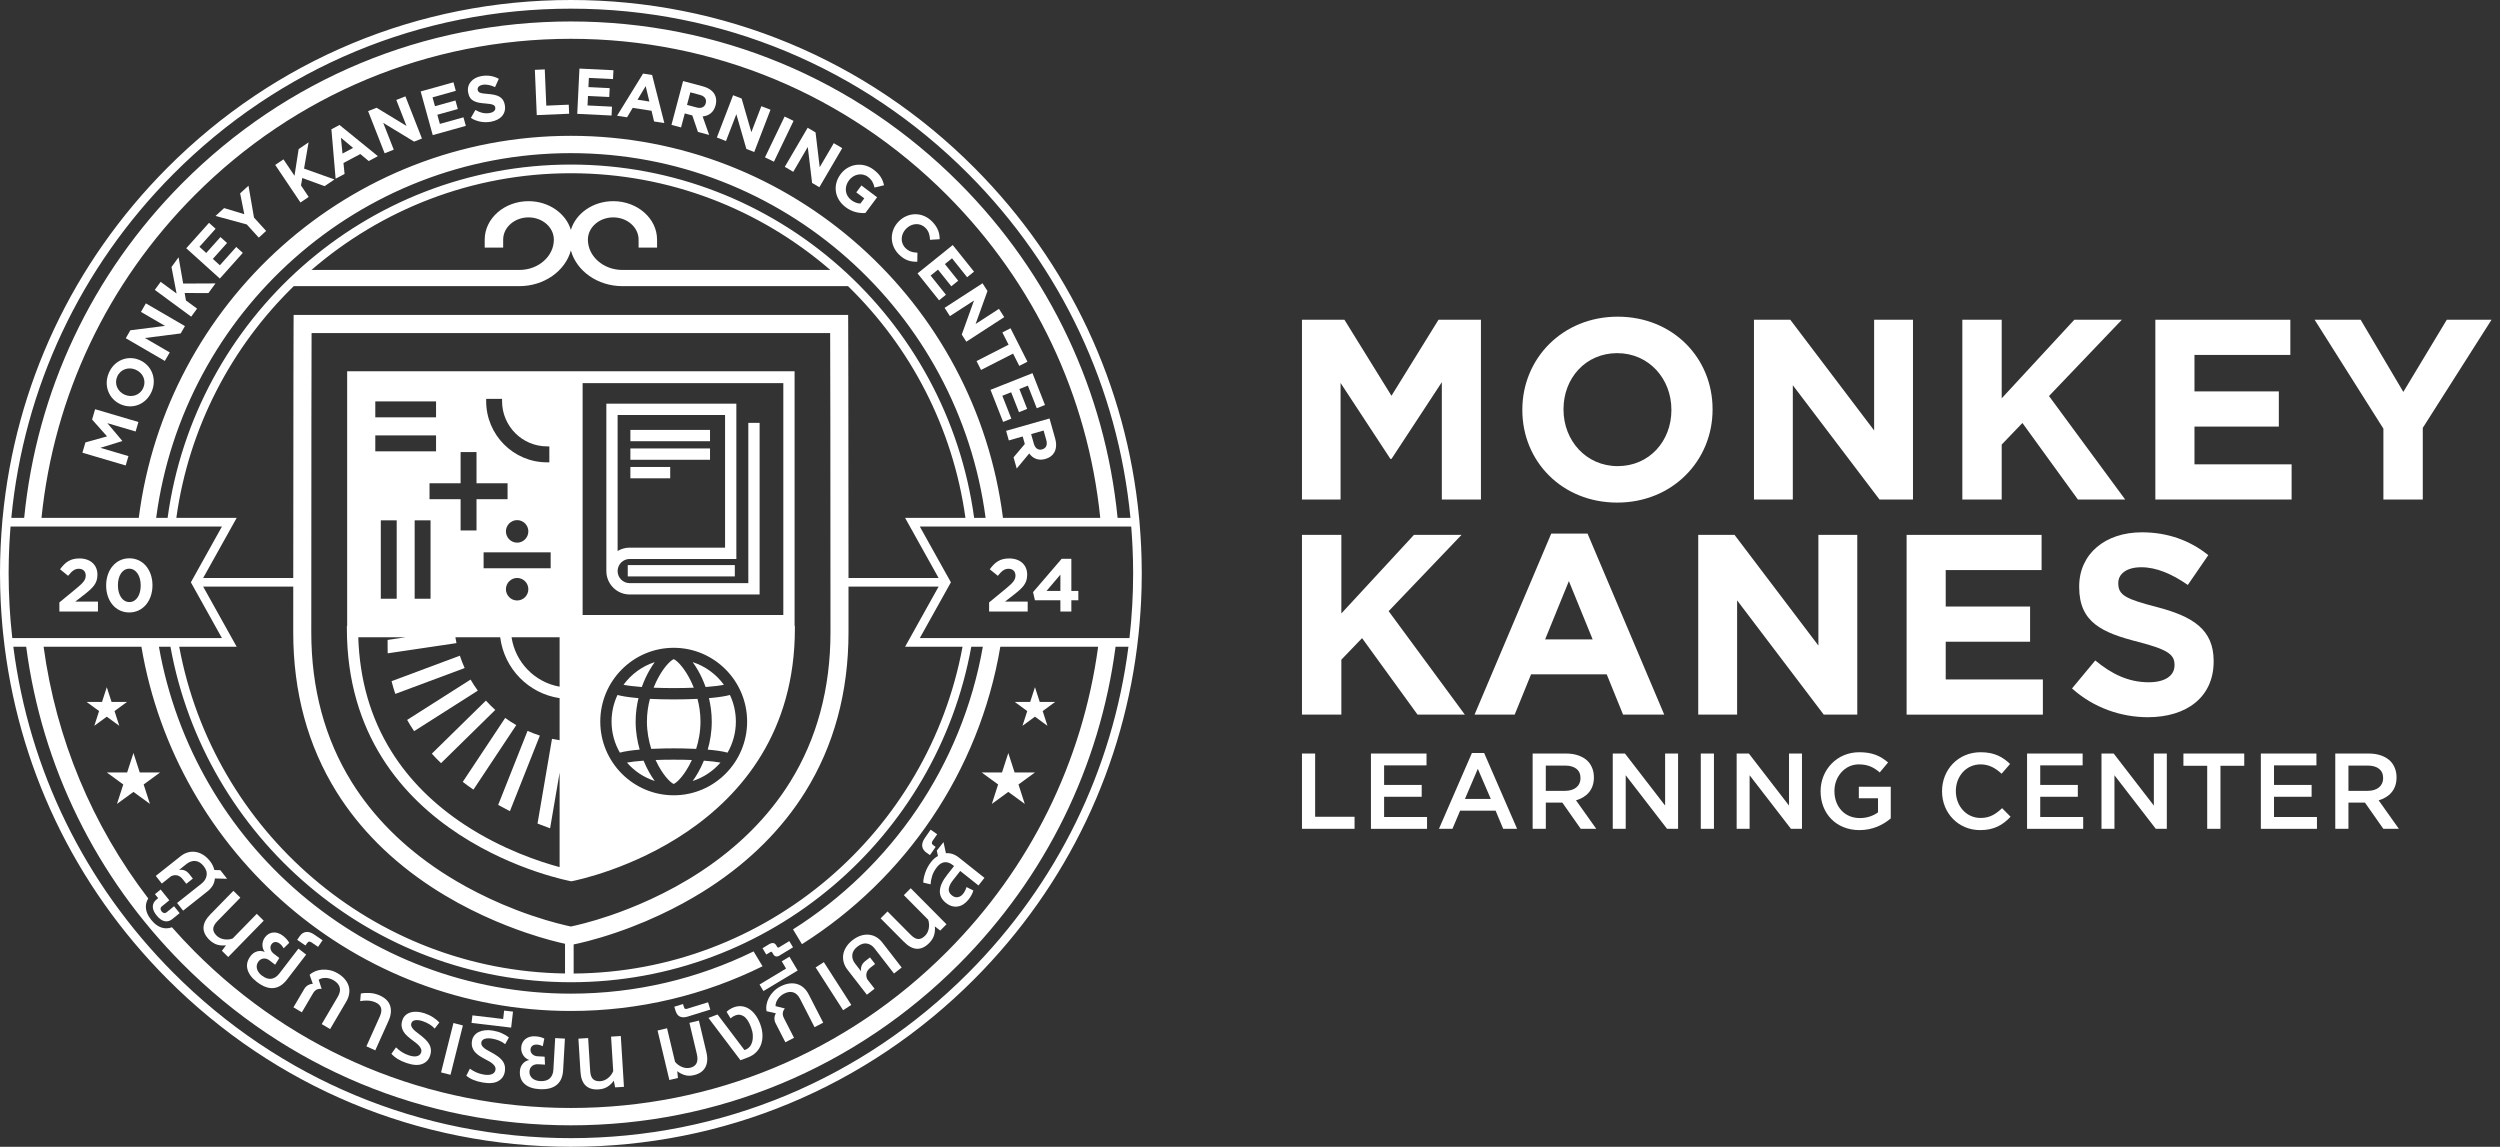 <svg width="109" height="50" viewBox="0 0 109 50" fill="none" xmlns="http://www.w3.org/2000/svg">
<rect x="0" y="0" width="109" height="50" fill="#333333" stroke="none"/>
<path d="M4.015 18.292L4.668 19.026L3.724 19.289L3.593 19.738L5.48 20.295L5.6 19.886L4.376 19.525L5.328 19.232L5.331 19.221L4.681 18.45L5.913 18.813L6.035 18.399L4.147 17.842L4.015 18.292Z" fill="white"/>
<path d="M6.094 15.701L6.089 15.699C5.576 15.476 4.987 15.697 4.746 16.257C4.505 16.817 4.75 17.406 5.264 17.629L5.269 17.631C5.782 17.855 6.37 17.633 6.612 17.074C6.853 16.514 6.607 15.924 6.094 15.701ZM6.248 16.909C6.109 17.23 5.753 17.346 5.443 17.212L5.438 17.21C5.129 17.075 4.972 16.742 5.11 16.421C5.248 16.1 5.605 15.984 5.914 16.118L5.919 16.121C6.229 16.255 6.386 16.588 6.248 16.909Z" fill="white"/>
<path d="M6.146 13.599L7.194 14.209L5.684 14.4L5.484 14.747L7.187 15.737L7.401 15.366L6.318 14.737L7.878 14.538L8.063 14.218L6.36 13.227L6.146 13.599Z" fill="white"/>
<path d="M7.786 11.218L7.477 11.642L7.699 12.799L7.005 12.288L6.749 12.639L8.336 13.807L8.592 13.457L8.107 13.1L8.051 12.775L9.087 12.778L9.395 12.357L7.986 12.363L7.786 11.218Z" fill="white"/>
<path d="M9.586 11.565L9.279 11.288L9.899 10.595L9.612 10.336L8.992 11.029L8.695 10.761L9.4 9.974L9.113 9.715L8.121 10.824L9.585 12.145L10.586 11.026L10.3 10.767L9.586 11.565Z" fill="white"/>
<path d="M10.834 8.097L10.47 8.43L10.651 9.339L9.772 9.072L9.398 9.415L10.76 9.786L11.283 10.361L11.603 10.068L11.074 9.486L10.834 8.097Z" fill="white"/>
<path d="M13.454 6.206L13.021 6.5L12.84 7.664L12.359 6.948L12 7.191L13.1 8.829L13.459 8.586L13.123 8.085L13.179 7.761L14.153 8.116L14.584 7.824L13.257 7.351L13.454 6.206Z" fill="white"/>
<path d="M14.449 5.636L14.633 7.791L15.023 7.584L14.975 7.107L15.71 6.716L16.076 7.022L16.476 6.809L14.802 5.448L14.449 5.636ZM15.395 6.449L14.933 6.695L14.864 6.006L15.395 6.449Z" fill="white"/>
<path d="M17.278 4.358L17.722 5.49L16.42 4.698L16.049 4.845L16.77 6.683L17.168 6.526L16.709 5.357L18.054 6.175L18.397 6.04L17.676 4.201L17.278 4.358Z" fill="white"/>
<path d="M19.178 5.402L19.068 5.003L19.961 4.754L19.858 4.381L18.965 4.63L18.858 4.244L19.873 3.961L19.77 3.588L18.341 3.987L18.867 5.891L20.31 5.488L20.207 5.115L19.178 5.402Z" fill="white"/>
<path d="M22.009 4.571C21.949 4.232 21.702 4.13 21.291 4.098C20.941 4.071 20.851 4.045 20.828 3.917L20.827 3.911C20.81 3.817 20.883 3.726 21.046 3.697C21.209 3.668 21.391 3.71 21.584 3.798L21.748 3.436C21.523 3.313 21.267 3.267 20.984 3.318C20.588 3.389 20.348 3.673 20.41 4.026L20.411 4.031C20.48 4.418 20.751 4.481 21.159 4.511C21.497 4.537 21.574 4.58 21.593 4.689L21.594 4.694C21.614 4.808 21.521 4.897 21.347 4.928C21.126 4.967 20.927 4.908 20.727 4.795L20.529 5.143C20.798 5.31 21.113 5.36 21.406 5.307C21.824 5.233 22.079 4.963 22.01 4.577L22.009 4.571Z" fill="white"/>
<path d="M23.818 4.606L23.752 3.026L23.32 3.045L23.403 5.019L24.815 4.959L24.798 4.564L23.818 4.606Z" fill="white"/>
<path d="M25.168 4.963L26.664 5.037L26.683 4.65L25.616 4.598L25.636 4.184L26.563 4.229L26.582 3.843L25.655 3.797L25.675 3.397L26.727 3.448L26.746 3.062L25.264 2.99L25.168 4.963Z" fill="white"/>
<path d="M28.038 3.208L26.904 5.047L27.34 5.114L27.585 4.703L28.407 4.83L28.518 5.296L28.965 5.364L28.432 3.269L28.038 3.208ZM27.795 4.347L28.151 3.754L28.312 4.427L27.795 4.347Z" fill="white"/>
<path d="M30.651 3.767L29.782 3.535L29.276 5.444L29.694 5.556L29.856 4.945L30.185 5.033L30.43 5.752L30.919 5.883L30.635 5.077C30.901 5.052 31.117 4.902 31.199 4.594L31.201 4.589C31.248 4.409 31.231 4.243 31.153 4.109C31.062 3.95 30.892 3.832 30.651 3.767ZM30.771 4.497L30.77 4.503C30.727 4.664 30.581 4.741 30.378 4.687L29.954 4.574L30.099 4.026L30.515 4.137C30.719 4.191 30.819 4.317 30.771 4.497Z" fill="white"/>
<path d="M33.195 4.63L32.759 5.764L32.335 4.296L31.963 4.152L31.255 5.995L31.653 6.15L32.104 4.978L32.542 6.494L32.885 6.627L33.594 4.784L33.195 4.63Z" fill="white"/>
<path d="M34.209 5.081L33.353 6.861L33.743 7.05L34.599 5.27L34.209 5.081Z" fill="white"/>
<path d="M36.353 6.242L35.739 7.291L35.558 5.773L35.214 5.57L34.217 7.274L34.586 7.491L35.219 6.408L35.407 7.976L35.724 8.163L36.721 6.459L36.353 6.242Z" fill="white"/>
<path d="M38.087 7.395C37.61 7.037 36.987 7.143 36.652 7.592L36.649 7.597C36.3 8.065 36.38 8.664 36.87 9.033C37.158 9.249 37.465 9.303 37.73 9.287L38.242 8.601L37.558 8.086L37.334 8.387L37.683 8.649L37.514 8.875C37.379 8.872 37.243 8.82 37.117 8.725C36.839 8.515 36.799 8.154 37.014 7.865L37.018 7.86C37.218 7.591 37.585 7.518 37.837 7.708C38.019 7.845 38.083 7.984 38.129 8.177L38.544 8.077C38.484 7.814 38.371 7.608 38.087 7.395Z" fill="white"/>
<path d="M39.514 9.965L39.518 9.961C39.759 9.724 40.123 9.701 40.355 9.939C40.493 10.08 40.541 10.25 40.549 10.456L40.969 10.43C40.969 10.172 40.902 9.926 40.642 9.66C40.218 9.227 39.596 9.247 39.197 9.641L39.193 9.645C38.79 10.043 38.773 10.665 39.178 11.08C39.444 11.352 39.698 11.418 39.994 11.411L40 11.018C39.791 11.006 39.631 10.97 39.473 10.809C39.237 10.568 39.274 10.203 39.514 9.965Z" fill="white"/>
<path d="M40.575 12.015L40.897 11.755L41.477 12.481L41.777 12.239L41.197 11.513L41.508 11.262L42.167 12.087L42.468 11.845L41.539 10.684L40.005 11.92L40.943 13.093L41.243 12.851L40.575 12.015Z" fill="white"/>
<path d="M43.554 13.466L42.536 14.126L43.054 12.688L42.838 12.351L41.184 13.422L41.416 13.783L42.467 13.102L41.933 14.587L42.132 14.898L43.785 13.826L43.554 13.466Z" fill="white"/>
<path d="M44.441 15.953L44.797 15.771L44.059 14.312L43.703 14.494L43.974 15.029L42.577 15.743L42.773 16.13L44.17 15.417L44.441 15.953Z" fill="white"/>
<path d="M44.094 18.253L43.702 17.256L44.086 17.103L44.427 17.97L44.785 17.828L44.444 16.961L44.816 16.814L45.203 17.799L45.561 17.657L45.016 16.27L43.186 16.996L43.736 18.395L44.094 18.253Z" fill="white"/>
<path d="M43.984 19.203L44.59 19.03L44.682 19.359L44.191 19.939L44.329 20.428L44.874 19.771C45.032 19.987 45.27 20.098 45.576 20.012L45.581 20.01C45.76 19.959 45.893 19.86 45.968 19.724C46.057 19.564 46.072 19.357 46.004 19.115L45.759 18.246L43.866 18.784L43.984 19.203ZM45.501 18.771L45.618 19.187C45.676 19.391 45.619 19.542 45.44 19.592L45.435 19.594C45.275 19.639 45.134 19.553 45.077 19.35L44.957 18.926L45.501 18.771Z" fill="white"/>
<path d="M33.962 41.306C33.951 41.312 33.94 41.316 33.93 41.316C33.913 41.316 33.897 41.305 33.884 41.283L33.843 41.215C33.808 41.157 33.764 41.124 33.711 41.117C33.703 41.117 33.696 41.116 33.688 41.116C33.641 41.116 33.591 41.132 33.537 41.165L33.245 41.343L33.41 41.617L33.595 41.505C33.607 41.498 33.617 41.494 33.626 41.494C33.631 41.494 33.635 41.495 33.639 41.497C33.65 41.503 33.661 41.515 33.672 41.533L33.723 41.618C33.75 41.663 33.787 41.69 33.833 41.699C33.845 41.701 33.856 41.702 33.867 41.702C33.902 41.702 33.937 41.691 33.971 41.671L34.576 41.303L34.413 41.032L33.962 41.306Z" fill="white"/>
<path d="M7.267 39.773C7.236 39.798 7.206 39.81 7.176 39.81C7.166 39.81 7.157 39.809 7.147 39.807C7.108 39.796 7.075 39.773 7.047 39.738C7.019 39.704 7.004 39.666 7.001 39.625C6.999 39.585 7.019 39.548 7.059 39.515L7.382 39.253L7.004 38.783L6.755 38.985L6.896 39.16L6.822 39.22C6.718 39.304 6.665 39.406 6.662 39.525C6.659 39.644 6.715 39.774 6.829 39.915C6.941 40.054 7.056 40.137 7.175 40.163C7.202 40.169 7.229 40.172 7.256 40.172C7.261 40.172 7.266 40.17 7.271 40.17C7.354 40.167 7.433 40.135 7.509 40.074L7.832 39.813L7.589 39.511L7.267 39.773Z" fill="white"/>
<path d="M9.271 38.612C9.328 38.518 9.36 38.414 9.368 38.301L9.902 38.315L9.607 37.94L9.345 37.932C9.33 37.866 9.307 37.801 9.277 37.736C9.246 37.672 9.206 37.608 9.158 37.547C9.063 37.427 8.962 37.334 8.853 37.267C8.744 37.201 8.633 37.16 8.521 37.143C8.409 37.126 8.298 37.134 8.187 37.166C8.077 37.198 7.974 37.252 7.879 37.327L6.792 38.189L7.055 38.524L7.464 38.2C7.661 38.114 7.83 38.16 7.969 38.337L8.123 38.533L8.408 38.307L8.257 38.115C8.189 38.028 8.114 37.971 8.033 37.945C7.952 37.919 7.875 37.914 7.802 37.932L8.142 37.662C8.26 37.569 8.386 37.528 8.519 37.54C8.652 37.551 8.773 37.627 8.882 37.765C8.992 37.906 9.034 38.043 9.008 38.178C8.982 38.313 8.91 38.427 8.792 38.521L7.72 39.37L7.983 39.705L9.055 38.856C9.142 38.787 9.214 38.706 9.271 38.612Z" fill="white"/>
<path d="M11.195 39.843L10.145 40.918C10.028 40.962 9.903 40.974 9.771 40.953C9.639 40.932 9.53 40.878 9.442 40.792C9.342 40.694 9.294 40.595 9.297 40.494C9.3 40.393 9.361 40.282 9.478 40.162L10.479 39.138L10.176 38.839L9.167 39.871C8.975 40.068 8.878 40.258 8.873 40.443C8.869 40.627 8.952 40.804 9.123 40.972C9.241 41.088 9.364 41.162 9.492 41.194C9.62 41.226 9.741 41.233 9.854 41.215L9.675 41.455L9.95 41.726L11.498 40.142L11.195 39.843Z" fill="white"/>
<path d="M13.013 41.359L12.177 42.448C12.074 42.581 11.957 42.657 11.828 42.675C11.698 42.693 11.559 42.645 11.412 42.531C11.36 42.491 11.316 42.446 11.28 42.396C11.244 42.346 11.218 42.295 11.204 42.242C11.19 42.19 11.188 42.136 11.197 42.081C11.206 42.026 11.229 41.974 11.268 41.923C11.331 41.842 11.407 41.798 11.498 41.792C11.589 41.785 11.678 41.816 11.765 41.884L11.996 42.062L12.178 41.768L11.925 41.572C11.896 41.55 11.87 41.522 11.847 41.489C11.825 41.456 11.808 41.421 11.799 41.384C11.79 41.347 11.788 41.309 11.794 41.27C11.801 41.232 11.818 41.195 11.845 41.159C11.887 41.105 11.939 41.076 12.002 41.071C12.065 41.067 12.133 41.093 12.206 41.149C12.239 41.175 12.27 41.205 12.297 41.24C12.325 41.275 12.349 41.31 12.368 41.345L12.611 41.107C12.584 41.06 12.549 41.01 12.506 40.959C12.463 40.907 12.407 40.854 12.339 40.801C12.266 40.745 12.193 40.705 12.12 40.682C12.047 40.658 11.976 40.65 11.908 40.657C11.839 40.664 11.776 40.685 11.716 40.719C11.657 40.753 11.605 40.8 11.56 40.858C11.518 40.913 11.488 40.969 11.469 41.028C11.45 41.087 11.441 41.145 11.442 41.202C11.443 41.26 11.452 41.314 11.47 41.367C11.488 41.419 11.512 41.465 11.544 41.506C11.435 41.459 11.325 41.45 11.213 41.481C11.102 41.511 11.007 41.578 10.928 41.68C10.784 41.868 10.737 42.061 10.789 42.258C10.841 42.456 10.974 42.637 11.188 42.803C11.329 42.912 11.463 42.989 11.588 43.033C11.713 43.077 11.831 43.092 11.94 43.078C12.05 43.065 12.152 43.026 12.247 42.963C12.342 42.9 12.43 42.816 12.51 42.712L13.349 41.62L13.013 41.359Z" fill="white"/>
<path d="M13.388 41.123C13.416 41.081 13.446 41.059 13.478 41.055C13.511 41.052 13.545 41.063 13.582 41.088L13.868 41.283L14.064 40.995L13.696 40.744C13.566 40.655 13.446 40.619 13.337 40.635C13.227 40.652 13.135 40.716 13.06 40.827L12.958 40.978L13.319 41.224L13.388 41.123Z" fill="white"/>
<path d="M15.044 42.703C14.965 42.605 14.86 42.517 14.729 42.44C14.616 42.373 14.501 42.327 14.383 42.301C14.265 42.276 14.152 42.268 14.043 42.277C13.934 42.286 13.833 42.31 13.738 42.349C13.644 42.389 13.564 42.44 13.5 42.502L13.638 42.897C13.565 42.897 13.495 42.916 13.428 42.955C13.361 42.993 13.308 43.047 13.268 43.115L12.794 43.92L13.16 44.137L13.646 43.312C13.692 43.232 13.747 43.177 13.809 43.146C13.871 43.115 13.943 43.106 14.024 43.117L13.894 42.718C13.931 42.691 13.976 42.67 14.028 42.657C14.08 42.643 14.136 42.637 14.194 42.638C14.253 42.639 14.312 42.648 14.372 42.665C14.432 42.682 14.49 42.708 14.547 42.741C14.689 42.826 14.777 42.928 14.811 43.05C14.845 43.171 14.817 43.307 14.729 43.457L14.027 44.651L14.393 44.868L15.095 43.674C15.16 43.562 15.203 43.45 15.222 43.337C15.241 43.224 15.236 43.115 15.207 43.009C15.178 42.903 15.124 42.801 15.044 42.703Z" fill="white"/>
<path d="M16.561 43.403C16.422 43.34 16.277 43.304 16.126 43.295C15.975 43.286 15.843 43.294 15.732 43.319L15.704 43.65C15.805 43.629 15.916 43.621 16.036 43.626C16.156 43.631 16.271 43.658 16.381 43.708C16.631 43.822 16.691 44.026 16.559 44.32L15.975 45.62L16.362 45.796L16.94 44.51C17.049 44.266 17.073 44.048 17.011 43.855C16.95 43.662 16.8 43.511 16.561 43.403Z" fill="white"/>
<path d="M18.515 44.18C18.398 44.141 18.287 44.119 18.181 44.113C18.075 44.108 17.979 44.118 17.895 44.144C17.81 44.17 17.737 44.211 17.677 44.267C17.617 44.324 17.573 44.393 17.545 44.476C17.512 44.576 17.5 44.667 17.512 44.749C17.523 44.831 17.55 44.907 17.593 44.977C17.636 45.047 17.692 45.114 17.763 45.176C17.833 45.239 17.91 45.301 17.994 45.363C18.047 45.404 18.099 45.443 18.15 45.483C18.2 45.522 18.244 45.564 18.282 45.609C18.319 45.654 18.346 45.699 18.363 45.745C18.379 45.791 18.379 45.838 18.363 45.885C18.334 45.973 18.272 46.028 18.177 46.05C18.083 46.073 17.961 46.059 17.812 46.008C17.702 45.971 17.602 45.923 17.51 45.862C17.418 45.802 17.337 45.736 17.267 45.665L17.066 45.944C17.213 46.114 17.434 46.249 17.727 46.348C18.005 46.442 18.231 46.457 18.403 46.392C18.575 46.328 18.691 46.208 18.75 46.032C18.782 45.935 18.795 45.844 18.787 45.761C18.779 45.677 18.753 45.598 18.71 45.524C18.668 45.449 18.609 45.377 18.536 45.308C18.462 45.238 18.376 45.166 18.277 45.091C18.219 45.049 18.166 45.008 18.118 44.968C18.071 44.929 18.031 44.889 18 44.851C17.969 44.812 17.946 44.774 17.933 44.734C17.92 44.695 17.921 44.654 17.935 44.612C17.959 44.539 18.016 44.495 18.105 44.481C18.195 44.467 18.303 44.481 18.429 44.523C18.536 44.56 18.632 44.603 18.717 44.654C18.803 44.705 18.881 44.769 18.952 44.846L19.157 44.581C19.079 44.499 18.987 44.423 18.88 44.354C18.773 44.284 18.652 44.227 18.515 44.18Z" fill="white"/>
<path d="M19.77 44.604L19.23 46.757L19.642 46.861L20.182 44.709L19.77 44.604Z" fill="white"/>
<path d="M21.493 44.934C21.371 44.913 21.258 44.908 21.152 44.92C21.046 44.931 20.954 44.956 20.874 44.994C20.794 45.033 20.729 45.085 20.678 45.15C20.627 45.215 20.594 45.29 20.579 45.376C20.562 45.48 20.565 45.572 20.588 45.651C20.612 45.73 20.651 45.801 20.704 45.864C20.757 45.926 20.823 45.983 20.902 46.035C20.981 46.086 21.067 46.135 21.16 46.184C21.218 46.215 21.276 46.246 21.331 46.277C21.387 46.308 21.437 46.343 21.481 46.382C21.525 46.42 21.559 46.461 21.582 46.503C21.605 46.546 21.613 46.593 21.604 46.642C21.589 46.733 21.536 46.797 21.446 46.834C21.356 46.871 21.233 46.876 21.078 46.849C20.965 46.829 20.858 46.797 20.758 46.752C20.658 46.706 20.568 46.654 20.487 46.594L20.331 46.901C20.503 47.046 20.742 47.145 21.047 47.197C21.336 47.247 21.561 47.227 21.721 47.137C21.882 47.046 21.978 46.91 22.009 46.728C22.026 46.626 22.024 46.535 22.004 46.453C21.983 46.372 21.946 46.298 21.892 46.231C21.838 46.164 21.77 46.102 21.686 46.045C21.603 45.988 21.506 45.929 21.397 45.87C21.333 45.838 21.275 45.806 21.222 45.774C21.169 45.742 21.124 45.709 21.087 45.676C21.05 45.643 21.022 45.608 21.003 45.572C20.984 45.535 20.978 45.494 20.986 45.45C20.999 45.374 21.048 45.323 21.134 45.294C21.22 45.266 21.329 45.264 21.46 45.286C21.572 45.305 21.673 45.334 21.765 45.371C21.857 45.408 21.944 45.459 22.026 45.525L22.188 45.231C22.099 45.162 21.996 45.101 21.88 45.049C21.764 44.997 21.635 44.958 21.493 44.934Z" fill="white"/>
<path d="M21.938 44.428L20.598 44.27L20.559 44.6L22.286 44.804L22.367 44.107L21.98 44.062L21.938 44.428Z" fill="white"/>
<path d="M24.128 46.633C24.119 46.802 24.066 46.93 23.969 47.019C23.872 47.107 23.731 47.146 23.545 47.136C23.48 47.132 23.418 47.12 23.36 47.099C23.302 47.079 23.252 47.051 23.211 47.016C23.17 46.98 23.137 46.937 23.114 46.887C23.09 46.837 23.081 46.78 23.084 46.717C23.09 46.614 23.128 46.534 23.2 46.477C23.271 46.42 23.362 46.395 23.472 46.401L23.762 46.418L23.746 46.071L23.428 46.053C23.392 46.051 23.355 46.043 23.317 46.029C23.28 46.015 23.247 45.995 23.218 45.97C23.19 45.944 23.167 45.914 23.151 45.879C23.134 45.843 23.127 45.803 23.13 45.759C23.134 45.69 23.16 45.636 23.21 45.596C23.259 45.557 23.33 45.54 23.421 45.545C23.463 45.547 23.506 45.555 23.548 45.568C23.591 45.581 23.63 45.596 23.666 45.614L23.732 45.281C23.683 45.257 23.626 45.236 23.562 45.217C23.497 45.199 23.422 45.188 23.335 45.183C23.244 45.178 23.161 45.186 23.088 45.208C23.014 45.231 22.951 45.264 22.899 45.309C22.846 45.354 22.805 45.407 22.776 45.469C22.746 45.531 22.729 45.598 22.725 45.672C22.721 45.741 22.728 45.805 22.746 45.864C22.764 45.923 22.789 45.976 22.822 46.023C22.854 46.07 22.893 46.11 22.937 46.143C22.981 46.176 23.028 46.2 23.077 46.216C22.96 46.239 22.864 46.294 22.79 46.382C22.715 46.471 22.674 46.58 22.667 46.709C22.654 46.946 22.724 47.132 22.878 47.265C23.032 47.398 23.244 47.472 23.514 47.487C23.692 47.497 23.845 47.484 23.973 47.45C24.101 47.414 24.206 47.36 24.289 47.287C24.372 47.214 24.435 47.124 24.477 47.018C24.52 46.911 24.545 46.792 24.552 46.661L24.63 45.284L24.206 45.26L24.128 46.633Z" fill="white"/>
<path d="M26.643 45.197L26.736 46.7C26.691 46.816 26.616 46.917 26.512 47.002C26.409 47.086 26.295 47.132 26.172 47.14C26.033 47.148 25.928 47.118 25.855 47.048C25.783 46.979 25.741 46.859 25.731 46.691L25.643 45.259L25.219 45.285L25.308 46.729C25.325 47.003 25.4 47.204 25.534 47.33C25.668 47.457 25.854 47.513 26.092 47.498C26.257 47.488 26.394 47.446 26.504 47.371C26.613 47.297 26.699 47.212 26.762 47.115L26.819 47.409L27.204 47.386L27.067 45.17L26.643 45.197Z" fill="white"/>
<path d="M30.472 44.498L30.059 44.597L30.382 45.954C30.461 46.288 30.366 46.488 30.096 46.553C29.976 46.581 29.854 46.57 29.731 46.518C29.608 46.466 29.509 46.392 29.432 46.296L29.083 44.832L28.67 44.931L29.184 47.089L29.559 46.999L29.528 46.701C29.616 46.775 29.722 46.832 29.846 46.871C29.97 46.911 30.107 46.913 30.258 46.876C30.497 46.819 30.663 46.703 30.755 46.529C30.847 46.355 30.861 46.134 30.797 45.867L30.472 44.498Z" fill="white"/>
<path d="M29.65 44.326C29.74 44.364 29.847 44.364 29.973 44.326L30.969 44.018L30.871 43.7L29.947 43.985C29.884 44.005 29.843 43.982 29.823 43.916L29.779 43.776L29.4 43.893L29.452 44.064C29.494 44.2 29.56 44.288 29.65 44.326Z" fill="white"/>
<path d="M32.928 44.241C32.843 44.129 32.75 44.042 32.649 43.98C32.547 43.918 32.441 43.882 32.329 43.871C32.218 43.861 32.106 43.877 31.996 43.918C31.937 43.94 31.879 43.969 31.82 44.005C31.762 44.041 31.716 44.078 31.68 44.117L31.852 44.4C31.917 44.341 31.99 44.297 32.071 44.267C32.191 44.221 32.311 44.236 32.43 44.312C32.549 44.387 32.655 44.55 32.748 44.8C32.792 44.918 32.817 45.031 32.823 45.137C32.829 45.244 32.82 45.339 32.796 45.425C32.772 45.51 32.734 45.582 32.683 45.641C32.632 45.699 32.572 45.741 32.503 45.767L32.459 45.784L31.285 44.231L30.888 44.381L32.284 46.226L32.615 46.102C32.75 46.051 32.865 45.979 32.961 45.885C33.056 45.792 33.128 45.681 33.176 45.555C33.224 45.428 33.247 45.288 33.244 45.136C33.242 44.983 33.209 44.821 33.146 44.65C33.086 44.489 33.013 44.353 32.928 44.241Z" fill="white"/>
<path d="M34.414 42.881C34.29 42.897 34.16 42.94 34.025 43.01C33.908 43.07 33.808 43.143 33.724 43.23C33.64 43.316 33.573 43.408 33.523 43.505C33.472 43.603 33.438 43.702 33.421 43.803C33.403 43.904 33.404 43.999 33.423 44.088L33.829 44.181C33.79 44.242 33.769 44.312 33.766 44.389C33.763 44.467 33.779 44.541 33.815 44.611L34.242 45.443L34.619 45.248L34.182 44.395C34.14 44.313 34.122 44.237 34.13 44.168C34.137 44.099 34.167 44.032 34.22 43.969L33.814 43.867C33.811 43.821 33.818 43.773 33.834 43.721C33.85 43.669 33.875 43.619 33.907 43.57C33.939 43.52 33.978 43.475 34.025 43.433C34.071 43.391 34.123 43.355 34.182 43.325C34.329 43.249 34.462 43.229 34.582 43.265C34.703 43.301 34.802 43.396 34.882 43.551L35.514 44.785L35.892 44.589L35.259 43.356C35.2 43.241 35.128 43.145 35.044 43.069C34.959 42.992 34.864 42.938 34.759 42.906C34.654 42.874 34.539 42.866 34.414 42.881Z" fill="white"/>
<path d="M34.085 41.913L34.273 42.229L33.116 42.925L33.286 43.21L34.778 42.314L34.419 41.712L34.085 41.913Z" fill="white"/>
<path d="M35.919 41.949L35.562 42.18L36.759 44.045L37.116 43.814L35.919 41.949Z" fill="white"/>
<path d="M36.945 42.272L37.796 43.37L38.131 43.108L37.811 42.695C37.727 42.497 37.774 42.328 37.952 42.188L38.154 42.031L37.931 41.743L37.732 41.898C37.645 41.966 37.588 42.041 37.561 42.122C37.535 42.203 37.53 42.281 37.547 42.354L37.28 42.01C37.188 41.892 37.148 41.766 37.16 41.633C37.171 41.5 37.246 41.379 37.385 41.271C37.526 41.161 37.662 41.116 37.793 41.138C37.924 41.159 38.035 41.229 38.128 41.348L38.978 42.446L39.313 42.184L38.463 41.086C38.388 40.99 38.301 40.913 38.202 40.855C38.102 40.798 37.996 40.764 37.883 40.753C37.77 40.742 37.653 40.756 37.532 40.794C37.41 40.833 37.289 40.898 37.169 40.992C37.049 41.086 36.956 41.188 36.889 41.297C36.822 41.406 36.781 41.516 36.764 41.628C36.748 41.739 36.755 41.851 36.787 41.962C36.818 42.073 36.871 42.176 36.945 42.272Z" fill="white"/>
<path d="M39.977 41.367C40.161 41.373 40.338 41.291 40.507 41.122C40.624 41.005 40.699 40.882 40.732 40.754C40.766 40.625 40.774 40.504 40.757 40.39L40.994 40.573L41.267 40.299L39.707 38.727L39.407 39.029L40.465 40.095C40.508 40.213 40.518 40.338 40.496 40.47C40.473 40.603 40.419 40.713 40.331 40.8C40.233 40.898 40.133 40.946 40.033 40.941C39.933 40.938 39.823 40.876 39.705 40.756L38.696 39.74L38.395 40.041L39.412 41.065C39.605 41.26 39.794 41.36 39.977 41.367Z" fill="white"/>
<path d="M40.895 37.323C40.789 37.377 40.688 37.463 40.594 37.583C40.537 37.656 40.487 37.732 40.444 37.812C40.402 37.892 40.367 37.971 40.34 38.05C40.312 38.13 40.291 38.206 40.277 38.28C40.262 38.354 40.255 38.421 40.254 38.481L40.572 38.557C40.58 38.436 40.604 38.312 40.644 38.184C40.684 38.057 40.754 37.93 40.853 37.804C40.908 37.734 40.965 37.682 41.024 37.648C41.083 37.614 41.142 37.595 41.201 37.592C41.261 37.589 41.319 37.598 41.377 37.621C41.435 37.643 41.492 37.676 41.547 37.721L41.597 37.76L41.302 38.135C40.889 38.66 40.87 39.071 41.245 39.369C41.334 39.44 41.424 39.487 41.514 39.51C41.605 39.533 41.693 39.537 41.778 39.52C41.863 39.504 41.944 39.469 42.021 39.416C42.098 39.363 42.168 39.296 42.231 39.216C42.332 39.088 42.401 38.958 42.438 38.826L42.139 38.675C42.125 38.727 42.105 38.779 42.079 38.831C42.054 38.883 42.025 38.929 41.992 38.97C41.93 39.049 41.855 39.098 41.767 39.116C41.678 39.135 41.59 39.109 41.501 39.038C41.396 38.955 41.351 38.857 41.368 38.744C41.385 38.631 41.444 38.51 41.547 38.38L41.866 37.974L42.661 38.606L42.922 38.274L41.805 37.387C41.719 37.318 41.627 37.268 41.532 37.235C41.437 37.203 41.34 37.192 41.242 37.201L41.137 36.715L40.844 37.087L40.895 37.323Z" fill="white"/>
<path d="M40.397 37.179L40.546 37.283L40.795 36.924L40.695 36.854C40.654 36.825 40.632 36.794 40.629 36.762C40.626 36.729 40.637 36.694 40.663 36.658L40.861 36.373L40.576 36.173L40.322 36.539C40.232 36.669 40.194 36.789 40.209 36.899C40.224 37.009 40.287 37.102 40.397 37.179Z" fill="white"/>
<path d="M3.651 25.943C4.053 25.63 4.248 25.441 4.248 25.059V25.053C4.248 24.625 3.936 24.348 3.465 24.348C3.06 24.348 2.842 24.515 2.618 24.821L2.969 25.105C3.138 24.896 3.258 24.798 3.433 24.798C3.612 24.798 3.738 24.903 3.738 25.095C3.738 25.284 3.628 25.408 3.345 25.643L2.589 26.266V26.664H4.271V26.23H3.28L3.651 25.943Z" fill="white"/>
<path d="M5.641 24.342C5.037 24.342 4.628 24.86 4.628 25.522V25.529C4.628 26.191 5.028 26.703 5.635 26.703C6.242 26.703 6.648 26.184 6.648 25.522V25.516C6.648 24.854 6.242 24.342 5.641 24.342ZM6.135 25.529C6.135 25.943 5.943 26.25 5.641 26.25C5.339 26.25 5.141 25.94 5.141 25.522V25.516C5.141 25.098 5.336 24.795 5.635 24.795C5.934 24.795 6.135 25.108 6.135 25.522V25.529Z" fill="white"/>
<path d="M44.187 25.943C44.59 25.63 44.785 25.441 44.785 25.059V25.053C44.785 24.625 44.473 24.348 44.002 24.348C43.596 24.348 43.379 24.515 43.154 24.821L43.505 25.105C43.674 24.896 43.794 24.798 43.97 24.798C44.148 24.798 44.275 24.903 44.275 25.095C44.275 25.284 44.164 25.408 43.882 25.643L43.125 26.266V26.664H44.807V26.23H43.817L44.187 25.943Z" fill="white"/>
<path d="M46.711 24.364H46.288L45.041 25.816L45.123 26.171H46.233V26.664H46.711V26.171H47.016V25.764H46.711V24.364ZM46.233 25.764H45.629L46.233 25.053V25.764Z" fill="white"/>
<path d="M20.05 28.588L17.073 29.699C17.118 29.886 17.173 30.071 17.236 30.254L20.259 29.127C20.18 28.952 20.11 28.773 20.05 28.588Z" fill="white"/>
<path d="M20.517 29.629L17.751 31.388C17.845 31.554 17.946 31.718 18.055 31.879L20.832 30.112C20.719 29.956 20.613 29.796 20.517 29.629Z" fill="white"/>
<path d="M19.229 33.274L21.594 30.953C21.451 30.825 21.315 30.689 21.186 30.546L18.827 32.86C18.955 33 19.089 33.138 19.229 33.274Z" fill="white"/>
<path d="M20.642 34.428L22.509 31.615C22.342 31.519 22.181 31.415 22.026 31.302L20.176 34.09C20.326 34.205 20.482 34.318 20.642 34.428Z" fill="white"/>
<path d="M22.232 35.367L23.538 32.072C23.355 32.012 23.175 31.944 23.001 31.866L21.72 35.096C21.887 35.189 22.058 35.279 22.232 35.367Z" fill="white"/>
<path d="M24.911 38.425C25.398 38.33 34.657 36.409 34.657 27.4V27.292H34.644V16.188H15.136V27.292H15.124V27.4C15.124 36.652 24.911 38.425 24.911 38.425ZM29.374 34.675C27.608 34.675 26.172 33.233 26.172 31.46C26.172 29.687 27.608 28.244 29.374 28.244C31.139 28.244 32.575 29.687 32.575 31.46C32.575 33.233 31.139 34.675 29.374 34.675ZM25.402 16.705H34.153V26.814H25.402V16.705ZM24.399 29.939C23.319 29.749 22.468 28.879 22.304 27.786H24.399V29.939ZM22.058 25.69C22.058 25.42 22.278 25.199 22.547 25.199C22.817 25.199 23.036 25.42 23.036 25.69C23.036 25.961 22.817 26.181 22.547 26.181C22.278 26.181 22.058 25.961 22.058 25.69ZM24.009 24.777H21.085V24.081H24.009V24.777ZM22.058 23.168C22.058 22.898 22.278 22.677 22.547 22.677C22.817 22.677 23.036 22.898 23.036 23.168C23.036 23.439 22.817 23.66 22.547 23.66C22.278 23.66 22.058 23.439 22.058 23.168ZM21.197 17.391H21.89V17.492C21.89 18.578 22.769 19.462 23.851 19.462H23.951V20.158H23.851C22.387 20.158 21.197 18.962 21.197 17.492V17.391ZM20.082 19.709H20.776V21.07H22.13V21.766H20.776V23.127H20.082V21.766H18.727V21.07H20.082V19.709ZM18.772 22.687V26.105H18.079V22.687H18.772ZM16.363 17.5H19.012V18.196H16.363V17.5ZM16.363 18.982H19.012V19.678H16.363V18.982ZM17.296 22.687V26.105H16.603V22.687H17.296ZM16.016 30.394C15.783 29.578 15.65 28.702 15.621 27.786H17.677L16.9 27.901V28.281C16.9 28.349 16.901 28.417 16.904 28.485L19.902 28.04C19.884 27.956 19.869 27.871 19.855 27.786H21.809C21.98 29.152 23.047 30.241 24.399 30.439V32.272C24.287 32.255 24.177 32.236 24.067 32.213L23.436 35.907C23.616 35.979 23.798 36.048 23.984 36.114L24.399 33.688V37.806C23.555 37.58 21.912 37.043 20.276 35.971C18.918 35.081 17.838 34.002 17.067 32.764C16.61 32.032 16.256 31.235 16.016 30.394Z" fill="white"/>
<path d="M32.627 25.425H27.453C27.164 25.425 26.928 25.189 26.928 24.898C26.928 24.608 27.164 24.371 27.453 24.371H32.105V17.601H26.437V24.898C26.437 25.461 26.893 25.919 27.453 25.919H33.119V18.436H32.627V25.425ZM26.928 18.095H31.613V23.877H27.453C27.261 23.877 27.082 23.931 26.928 24.024V18.095Z" fill="white"/>
<path d="M32.038 24.638H27.37V25.132H32.038V24.638Z" fill="white"/>
<path d="M30.957 18.744H27.485V19.237H30.957V18.744Z" fill="white"/>
<path d="M30.957 19.552H27.485V20.046H30.957V19.552Z" fill="white"/>
<path d="M29.221 20.36H27.485V20.854H29.221V20.36Z" fill="white"/>
<path d="M28.309 29.238C28.384 29.105 28.465 28.981 28.547 28.868C27.995 29.046 27.52 29.397 27.185 29.857C27.362 29.893 27.63 29.928 27.982 29.954C28.091 29.65 28.214 29.406 28.309 29.238Z" fill="white"/>
<path d="M27.714 31.46C27.714 31.087 27.764 30.744 27.838 30.438C27.802 30.435 27.765 30.432 27.731 30.429C27.329 30.391 27.082 30.345 26.923 30.3C26.757 30.652 26.664 31.045 26.664 31.46C26.664 31.953 26.796 32.416 27.026 32.815C27.248 32.753 27.561 32.711 27.891 32.683C27.789 32.33 27.714 31.916 27.714 31.46Z" fill="white"/>
<path d="M30.765 29.954C31.118 29.928 31.385 29.893 31.562 29.857C31.227 29.397 30.752 29.046 30.2 28.868C30.283 28.981 30.363 29.105 30.439 29.238C30.534 29.406 30.656 29.65 30.765 29.954Z" fill="white"/>
<path d="M28.059 33.165C27.743 33.188 27.503 33.218 27.335 33.249C27.655 33.617 28.073 33.898 28.547 34.051C28.465 33.938 28.385 33.814 28.309 33.681C28.236 33.552 28.146 33.377 28.059 33.165Z" fill="white"/>
<path d="M29.374 30.001C29.697 30.001 29.989 29.994 30.25 29.983C30.177 29.799 30.101 29.645 30.039 29.533C29.74 28.987 29.458 28.768 29.374 28.74C29.29 28.768 29.007 28.987 28.708 29.533C28.646 29.645 28.571 29.799 28.497 29.983C28.759 29.994 29.05 30.001 29.374 30.001Z" fill="white"/>
<path d="M29.374 30.495C29.014 30.495 28.661 30.486 28.337 30.471C28.26 30.762 28.206 31.095 28.206 31.46C28.206 31.912 28.289 32.317 28.395 32.651C28.803 32.631 29.178 32.628 29.374 32.628C29.569 32.628 29.944 32.631 30.352 32.651C30.458 32.317 30.541 31.912 30.541 31.46C30.541 31.095 30.487 30.762 30.411 30.471C30.087 30.486 29.734 30.495 29.374 30.495Z" fill="white"/>
<path d="M28.583 33.136C28.627 33.233 28.67 33.318 28.708 33.386C29.007 33.932 29.29 34.152 29.374 34.18C29.458 34.152 29.74 33.932 30.04 33.386C30.077 33.318 30.12 33.233 30.165 33.136C29.929 33.127 29.666 33.122 29.374 33.122C29.081 33.122 28.819 33.127 28.583 33.136Z" fill="white"/>
<path d="M30.91 30.438C30.983 30.744 31.033 31.087 31.033 31.46C31.033 31.916 30.959 32.33 30.857 32.683C31.186 32.711 31.499 32.753 31.722 32.815C31.951 32.416 32.084 31.953 32.084 31.46C32.084 31.045 31.99 30.652 31.825 30.3C31.666 30.345 31.418 30.391 31.017 30.429C30.982 30.432 30.946 30.435 30.91 30.438Z" fill="white"/>
<path d="M30.439 33.681C30.363 33.815 30.283 33.939 30.2 34.052C30.674 33.899 31.092 33.618 31.413 33.249C31.244 33.218 31.004 33.188 30.689 33.165C30.601 33.377 30.512 33.553 30.439 33.681Z" fill="white"/>
<path d="M6.093 33.679L5.819 32.831L5.544 33.679H4.656L5.375 34.203L5.1 35.051L5.819 34.527L6.537 35.051L6.263 34.203L6.981 33.679H6.093Z" fill="white"/>
<path d="M4.656 31.247L5.201 31.645L4.993 31.002L5.538 30.604H4.864L4.656 29.961L4.448 30.604H3.775L4.32 31.002L4.112 31.645L4.656 31.247Z" fill="white"/>
<path d="M43.244 35.051L43.962 34.527L44.68 35.051L44.406 34.203L45.124 33.679H44.236L43.962 32.831L43.688 33.679H42.8L43.518 34.203L43.244 35.051Z" fill="white"/>
<path d="M44.58 31.645L45.124 31.247L45.669 31.645L45.461 31.002L46.006 30.604H45.332L45.124 29.961L44.916 30.604H44.243L44.788 31.002L44.58 31.645Z" fill="white"/>
<path d="M49.773 24.41C49.772 24.322 49.768 24.235 49.765 24.148C49.761 24.04 49.758 23.933 49.753 23.826C49.748 23.718 49.742 23.611 49.735 23.504C49.73 23.418 49.725 23.332 49.719 23.246C49.711 23.127 49.702 23.007 49.692 22.888C49.688 22.842 49.685 22.796 49.681 22.751L49.666 22.579H49.665C49.117 16.815 46.619 11.469 42.49 7.322C37.789 2.6 31.539 0 24.89 0C18.242 0 11.991 2.6 7.29 7.322C3.162 11.469 0.663 16.815 0.115 22.579H0.115L0.099 22.751C0.095 22.796 0.093 22.842 0.089 22.887C0.079 23.007 0.069 23.127 0.061 23.247C0.055 23.332 0.05 23.416 0.046 23.501C0.039 23.609 0.032 23.718 0.028 23.827C0.023 23.933 0.02 24.038 0.016 24.144C0.013 24.233 0.009 24.322 0.007 24.41C0.003 24.607 0 24.804 0 25C0 25.181 0.003 25.363 0.007 25.545C0.008 25.592 0.009 25.638 0.01 25.685C0.014 25.849 0.02 26.013 0.028 26.177C0.031 26.246 0.035 26.315 0.039 26.384C0.044 26.485 0.05 26.587 0.057 26.689C0.066 26.83 0.077 26.971 0.089 27.111C0.094 27.18 0.1 27.248 0.106 27.317C0.116 27.427 0.127 27.538 0.139 27.649C0.14 27.661 0.141 27.673 0.143 27.685C0.741 33.347 3.225 38.595 7.29 42.678C11.991 47.4 18.242 50 24.89 50C31.539 50 37.789 47.4 42.49 42.678C46.552 38.598 49.035 33.357 49.636 27.701C49.638 27.682 49.64 27.664 49.642 27.645C49.654 27.537 49.664 27.428 49.674 27.319C49.681 27.246 49.687 27.173 49.693 27.1C49.704 26.965 49.714 26.829 49.723 26.692C49.73 26.589 49.736 26.485 49.742 26.382C49.746 26.314 49.75 26.245 49.753 26.177C49.761 26.013 49.766 25.849 49.771 25.685C49.772 25.638 49.773 25.592 49.774 25.545C49.778 25.363 49.781 25.181 49.781 25C49.781 24.804 49.778 24.607 49.773 24.41ZM7.556 7.589C12.186 2.939 18.342 0.378 24.89 0.378C31.438 0.378 37.594 2.939 42.225 7.589C46.282 11.664 48.742 16.916 49.288 22.579H48.727C48.182 17.066 45.783 11.954 41.831 7.984C37.306 3.439 31.29 0.936 24.89 0.936C18.491 0.936 12.475 3.439 7.95 7.984C3.998 11.954 1.599 17.066 1.054 22.579H0.493C1.039 16.916 3.499 11.664 7.556 7.589ZM34.758 40.822L34.921 41.094L34.965 41.166C39.461 38.329 42.693 33.654 43.614 28.198H47.879C47.198 33.211 44.923 37.842 41.3 41.482C36.916 45.884 31.089 48.308 24.89 48.308C18.692 48.308 12.864 45.884 8.481 41.482C8.141 41.139 7.813 40.788 7.497 40.429C7.42 40.459 7.339 40.475 7.256 40.475C7.208 40.475 7.159 40.47 7.111 40.459C6.923 40.419 6.749 40.3 6.593 40.106C6.434 39.908 6.356 39.71 6.36 39.518C6.362 39.393 6.399 39.277 6.464 39.173C4.009 35.966 2.446 32.204 1.901 28.198H6.166C7.685 37.2 15.502 44.078 24.89 44.078C27.887 44.078 30.724 43.376 33.247 42.129L33.065 41.827L32.9 41.553L32.857 41.481C30.448 42.66 27.745 43.323 24.89 43.323C15.918 43.323 8.44 36.782 6.929 28.198H7.432C8.937 36.506 16.192 42.825 24.89 42.825C33.589 42.825 40.843 36.506 42.348 28.198H42.852C41.94 33.38 38.854 37.817 34.576 40.52L34.758 40.822ZM14.675 34.53C15.677 36.136 17.071 37.531 18.82 38.677C20.366 39.691 21.911 40.319 22.934 40.666C23.738 40.94 24.347 41.086 24.635 41.149V42.444C16.258 42.323 9.299 36.215 7.814 28.198H10.319L8.858 25.577H12.786C12.785 26.211 12.785 26.875 12.785 27.573C12.785 30.179 13.421 32.519 14.675 34.53ZM13.572 27.572C13.572 19.337 13.582 15.646 13.585 14.522H36.195C36.199 15.646 36.209 19.337 36.209 27.572C36.209 30.022 35.616 32.218 34.447 34.097C33.51 35.604 32.199 36.918 30.553 38.001C29.077 38.972 27.599 39.575 26.619 39.91C25.742 40.209 25.097 40.353 24.89 40.396C24.684 40.353 24.038 40.209 23.162 39.91C21.386 39.303 20.042 38.537 19.228 38.001C17.581 36.918 16.271 35.604 15.334 34.097C14.165 32.218 13.572 30.022 13.572 27.572ZM25.011 42.446V41.177C25.198 41.14 25.883 40.994 26.846 40.666C28.7 40.036 30.107 39.237 30.961 38.677C32.709 37.531 34.103 36.136 35.105 34.53C36.359 32.519 36.995 30.178 36.995 27.572C36.995 26.875 36.995 26.211 36.995 25.577H40.923L39.462 28.198H41.967C40.474 36.258 33.448 42.388 25.011 42.446ZM36.995 25.2C36.993 16.884 36.981 14.154 36.981 14.125L36.979 13.732H12.802L12.8 14.125C12.8 14.154 12.788 16.884 12.786 25.2H8.858L10.319 22.579H7.688C8.234 18.64 10.094 15.119 12.808 12.476H22.642C23.732 12.476 24.647 11.811 24.89 10.92C25.134 11.811 26.049 12.476 27.138 12.476H36.973C39.687 15.118 41.546 18.64 42.093 22.579H39.462L40.923 25.2H36.995ZM28.648 10.795V10.448C28.648 9.524 27.791 8.771 26.737 8.771C25.85 8.771 25.105 9.305 24.89 10.025C24.676 9.305 23.93 8.771 23.043 8.771C21.99 8.771 21.133 9.524 21.133 10.448V10.795H21.938V10.448C21.938 9.913 22.434 9.478 23.043 9.478C23.653 9.478 24.148 9.913 24.148 10.448C24.148 11.177 23.473 11.77 22.642 11.77H13.58C16.621 9.143 20.574 7.553 24.89 7.553C29.207 7.553 33.16 9.143 36.201 11.77H27.138C26.308 11.77 25.632 11.177 25.632 10.448C25.632 9.913 26.128 9.478 26.737 9.478C27.347 9.478 27.843 9.913 27.843 10.448V10.795H28.648ZM24.89 7.175C15.922 7.175 8.488 13.891 7.308 22.579H6.809C7.992 13.616 15.649 6.677 24.89 6.677C34.132 6.677 41.788 13.616 42.972 22.579H42.472C41.292 13.891 33.858 7.175 24.89 7.175ZM24.89 5.922C15.234 5.922 7.24 13.198 6.051 22.579H1.809C2.351 17.268 4.671 12.345 8.481 8.518C12.864 4.116 18.692 1.692 24.89 1.692C31.089 1.692 36.916 4.116 41.3 8.518C45.109 12.345 47.429 17.268 47.971 22.579H43.729C42.541 13.198 34.547 5.922 24.89 5.922ZM0.534 27.805C0.51 27.594 0.49 27.383 0.471 27.171C0.468 27.137 0.465 27.103 0.462 27.069C0.447 26.88 0.434 26.692 0.422 26.503C0.42 26.457 0.416 26.41 0.414 26.364C0.404 26.183 0.397 26.003 0.391 25.822C0.389 25.773 0.387 25.723 0.386 25.674C0.379 25.449 0.376 25.224 0.376 25C0.376 24.812 0.379 24.625 0.383 24.437C0.384 24.364 0.387 24.29 0.389 24.217C0.393 24.105 0.397 23.993 0.402 23.881C0.406 23.791 0.41 23.701 0.415 23.611C0.421 23.517 0.426 23.424 0.433 23.331C0.439 23.231 0.446 23.131 0.454 23.032C0.456 23.007 0.458 22.982 0.46 22.956H9.677L8.322 25.389L9.677 27.821H0.536C0.535 27.815 0.535 27.81 0.534 27.805ZM42.225 42.411C37.594 47.061 31.438 49.623 24.89 49.623C18.342 49.623 12.186 47.061 7.556 42.411C3.685 38.523 1.269 33.563 0.581 28.198H1.142C1.828 33.414 4.184 38.233 7.949 42.016C12.475 46.56 18.491 49.064 24.89 49.064C31.29 49.064 37.306 46.56 41.831 42.016C45.597 38.233 47.953 33.414 48.638 28.198H49.2C48.511 33.563 46.096 38.523 42.225 42.411ZM49.395 25.674C49.394 25.723 49.391 25.773 49.39 25.822C49.384 26.002 49.377 26.183 49.367 26.364C49.364 26.41 49.361 26.457 49.358 26.503C49.347 26.692 49.334 26.88 49.318 27.068C49.316 27.102 49.312 27.137 49.309 27.172C49.291 27.382 49.271 27.591 49.247 27.8C49.246 27.807 49.246 27.814 49.245 27.821H40.103L41.459 25.389L40.103 22.956H49.32C49.322 22.982 49.325 23.007 49.327 23.032C49.335 23.131 49.341 23.23 49.348 23.329C49.354 23.423 49.36 23.518 49.365 23.612C49.37 23.701 49.375 23.79 49.379 23.88C49.384 23.992 49.388 24.105 49.391 24.218C49.394 24.291 49.396 24.364 49.398 24.437C49.402 24.624 49.405 24.812 49.405 25C49.405 25.224 49.401 25.449 49.395 25.674Z" fill="white"/>
<path d="M56.766 13.941H58.617L60.668 17.256L62.719 13.941H64.569V21.779H62.864V16.662L60.668 20.01H60.623L58.449 16.696V21.779H56.766L56.766 13.941Z" fill="white"/>
<path d="M66.374 17.883V17.86C66.374 15.632 68.124 13.807 70.532 13.807C72.94 13.807 74.668 15.61 74.668 17.838V17.86C74.668 20.088 72.918 21.913 70.51 21.913C68.102 21.913 66.374 20.111 66.374 17.883ZM72.873 17.883V17.86C72.873 16.517 71.892 15.397 70.51 15.397C69.128 15.397 68.169 16.494 68.169 17.838V17.86C68.169 19.204 69.15 20.323 70.532 20.323C71.915 20.323 72.873 19.226 72.873 17.883Z" fill="white"/>
<path d="M76.473 13.941H78.056L81.712 18.767V13.941H83.406V21.779H81.946L78.167 16.796V21.779H76.473V13.941Z" fill="white"/>
<path d="M85.558 13.941H87.274V17.367L90.44 13.941H92.513L89.336 17.267L92.658 21.779H90.596L88.177 18.442L87.274 19.383V21.779H85.558L85.558 13.941Z" fill="white"/>
<path d="M93.973 13.941H99.859V15.475H95.679V17.065H99.357V18.599H95.679V20.245H99.914V21.779H93.973V13.941Z" fill="white"/>
<path d="M103.916 18.689L100.917 13.941H102.924L104.785 17.087L106.68 13.941H108.631L105.633 18.655V21.779H103.916L103.916 18.689Z" fill="white"/>
<path d="M56.766 23.321H58.483V26.747L61.648 23.321H63.722L60.545 26.646L63.867 31.158H61.805L59.386 27.822L58.483 28.762V31.158H56.766L56.766 23.321Z" fill="white"/>
<path d="M67.634 23.265H69.217L72.561 31.158H70.766L70.053 29.401H66.754L66.04 31.158H64.29L67.634 23.265ZM69.44 27.878L68.403 25.336L67.367 27.878H69.44Z" fill="white"/>
<path d="M74.043 23.321H75.626L79.282 28.146V23.321H80.977V31.158H79.516L75.738 26.176V31.158H74.043V23.321Z" fill="white"/>
<path d="M83.128 23.321H89.013V24.855H84.833V26.445H88.512V27.979H84.833V29.624H89.069V31.158H83.128V23.321Z" fill="white"/>
<path d="M90.34 30.016L91.354 28.796C92.056 29.378 92.792 29.747 93.683 29.747C94.386 29.747 94.809 29.468 94.809 29.009V28.986C94.809 28.549 94.542 28.326 93.238 27.99C91.666 27.587 90.652 27.15 90.652 25.594V25.571C90.652 24.149 91.788 23.209 93.383 23.209C94.52 23.209 95.489 23.567 96.281 24.205L95.389 25.504C94.698 25.023 94.018 24.732 93.36 24.732C92.703 24.732 92.357 25.034 92.357 25.415V25.437C92.357 25.952 92.692 26.12 94.04 26.467C95.623 26.881 96.515 27.452 96.515 28.818V28.84C96.515 30.397 95.333 31.27 93.65 31.27C92.469 31.27 91.276 30.856 90.34 30.016Z" fill="white"/>
<path d="M56.766 32.854H57.34V35.611H59.059V36.136H56.766V32.854Z" fill="white"/>
<path d="M59.773 32.854H62.196V33.37H60.347V34.223H61.986V34.739H60.347V35.621H62.219V36.137H59.773L59.773 32.854Z" fill="white"/>
<path d="M64.176 32.83H64.708L66.146 36.137H65.539L65.208 35.344H63.662L63.326 36.137H62.738L64.176 32.83ZM64.998 34.833L64.433 33.52L63.872 34.833H64.998Z" fill="white"/>
<path d="M66.823 32.854H68.28C68.691 32.854 69.013 32.976 69.223 33.182C69.396 33.36 69.494 33.604 69.494 33.89V33.9C69.494 34.439 69.172 34.762 68.714 34.894L69.597 36.137H68.92L68.117 34.992H67.398V36.137H66.823L66.823 32.854ZM68.238 34.481C68.649 34.481 68.91 34.265 68.91 33.932V33.923C68.91 33.571 68.658 33.379 68.233 33.379H67.397V34.481H68.238Z" fill="white"/>
<path d="M70.316 32.854H70.848L72.599 35.123V32.854H73.164V36.136H72.683L70.881 33.801V36.136H70.316V32.854Z" fill="white"/>
<path d="M74.154 32.854H74.728V36.136H74.154V32.854Z" fill="white"/>
<path d="M75.718 32.854H76.25L78.001 35.123V32.854H78.566V36.136H78.085L76.283 33.801V36.136H75.718V32.854Z" fill="white"/>
<path d="M79.378 34.505V34.495C79.378 33.576 80.079 32.797 81.064 32.797C81.634 32.797 81.984 32.957 82.32 33.243L81.956 33.679C81.704 33.463 81.456 33.327 81.04 33.327C80.438 33.327 79.981 33.857 79.981 34.486V34.495C79.981 35.17 80.424 35.668 81.092 35.668C81.4 35.668 81.68 35.569 81.881 35.419V34.805H81.045V34.303H82.437V35.682C82.115 35.959 81.652 36.193 81.073 36.193C80.051 36.193 79.378 35.461 79.378 34.505Z" fill="white"/>
<path d="M84.673 34.505V34.495C84.673 33.562 85.369 32.797 86.359 32.797C86.961 32.797 87.325 33.008 87.638 33.309L87.269 33.735C87.007 33.492 86.727 33.327 86.354 33.327C85.728 33.327 85.275 33.843 85.275 34.486V34.495C85.275 35.138 85.728 35.663 86.354 35.663C86.755 35.663 87.012 35.499 87.292 35.236L87.661 35.611C87.32 35.968 86.947 36.193 86.335 36.193C85.383 36.193 84.673 35.447 84.673 34.505Z" fill="white"/>
<path d="M88.38 32.854H90.803V33.37H88.954V34.223H90.593V34.739H88.954V35.621H90.827V36.137H88.38L88.38 32.854Z" fill="white"/>
<path d="M91.625 32.854H92.157L93.908 35.123V32.854H94.473V36.136H93.992L92.19 33.801V36.136H91.625V32.854Z" fill="white"/>
<path d="M96.234 33.388H95.197V32.854H97.849V33.388H96.812V36.136H96.234V33.388Z" fill="white"/>
<path d="M98.573 32.854H100.996V33.37H99.147V34.223H100.786V34.739H99.147V35.621H101.019V36.137H98.573L98.573 32.854Z" fill="white"/>
<path d="M101.818 32.854H103.275C103.685 32.854 104.008 32.976 104.218 33.182C104.391 33.36 104.489 33.604 104.489 33.89V33.9C104.489 34.439 104.166 34.762 103.709 34.894L104.591 36.137H103.914L103.111 34.992H102.392V36.137H101.818L101.818 32.854ZM103.233 34.481C103.643 34.481 103.905 34.265 103.905 33.932V33.923C103.905 33.571 103.653 33.379 103.228 33.379H102.392V34.481H103.233Z" fill="white"/>
</svg>
